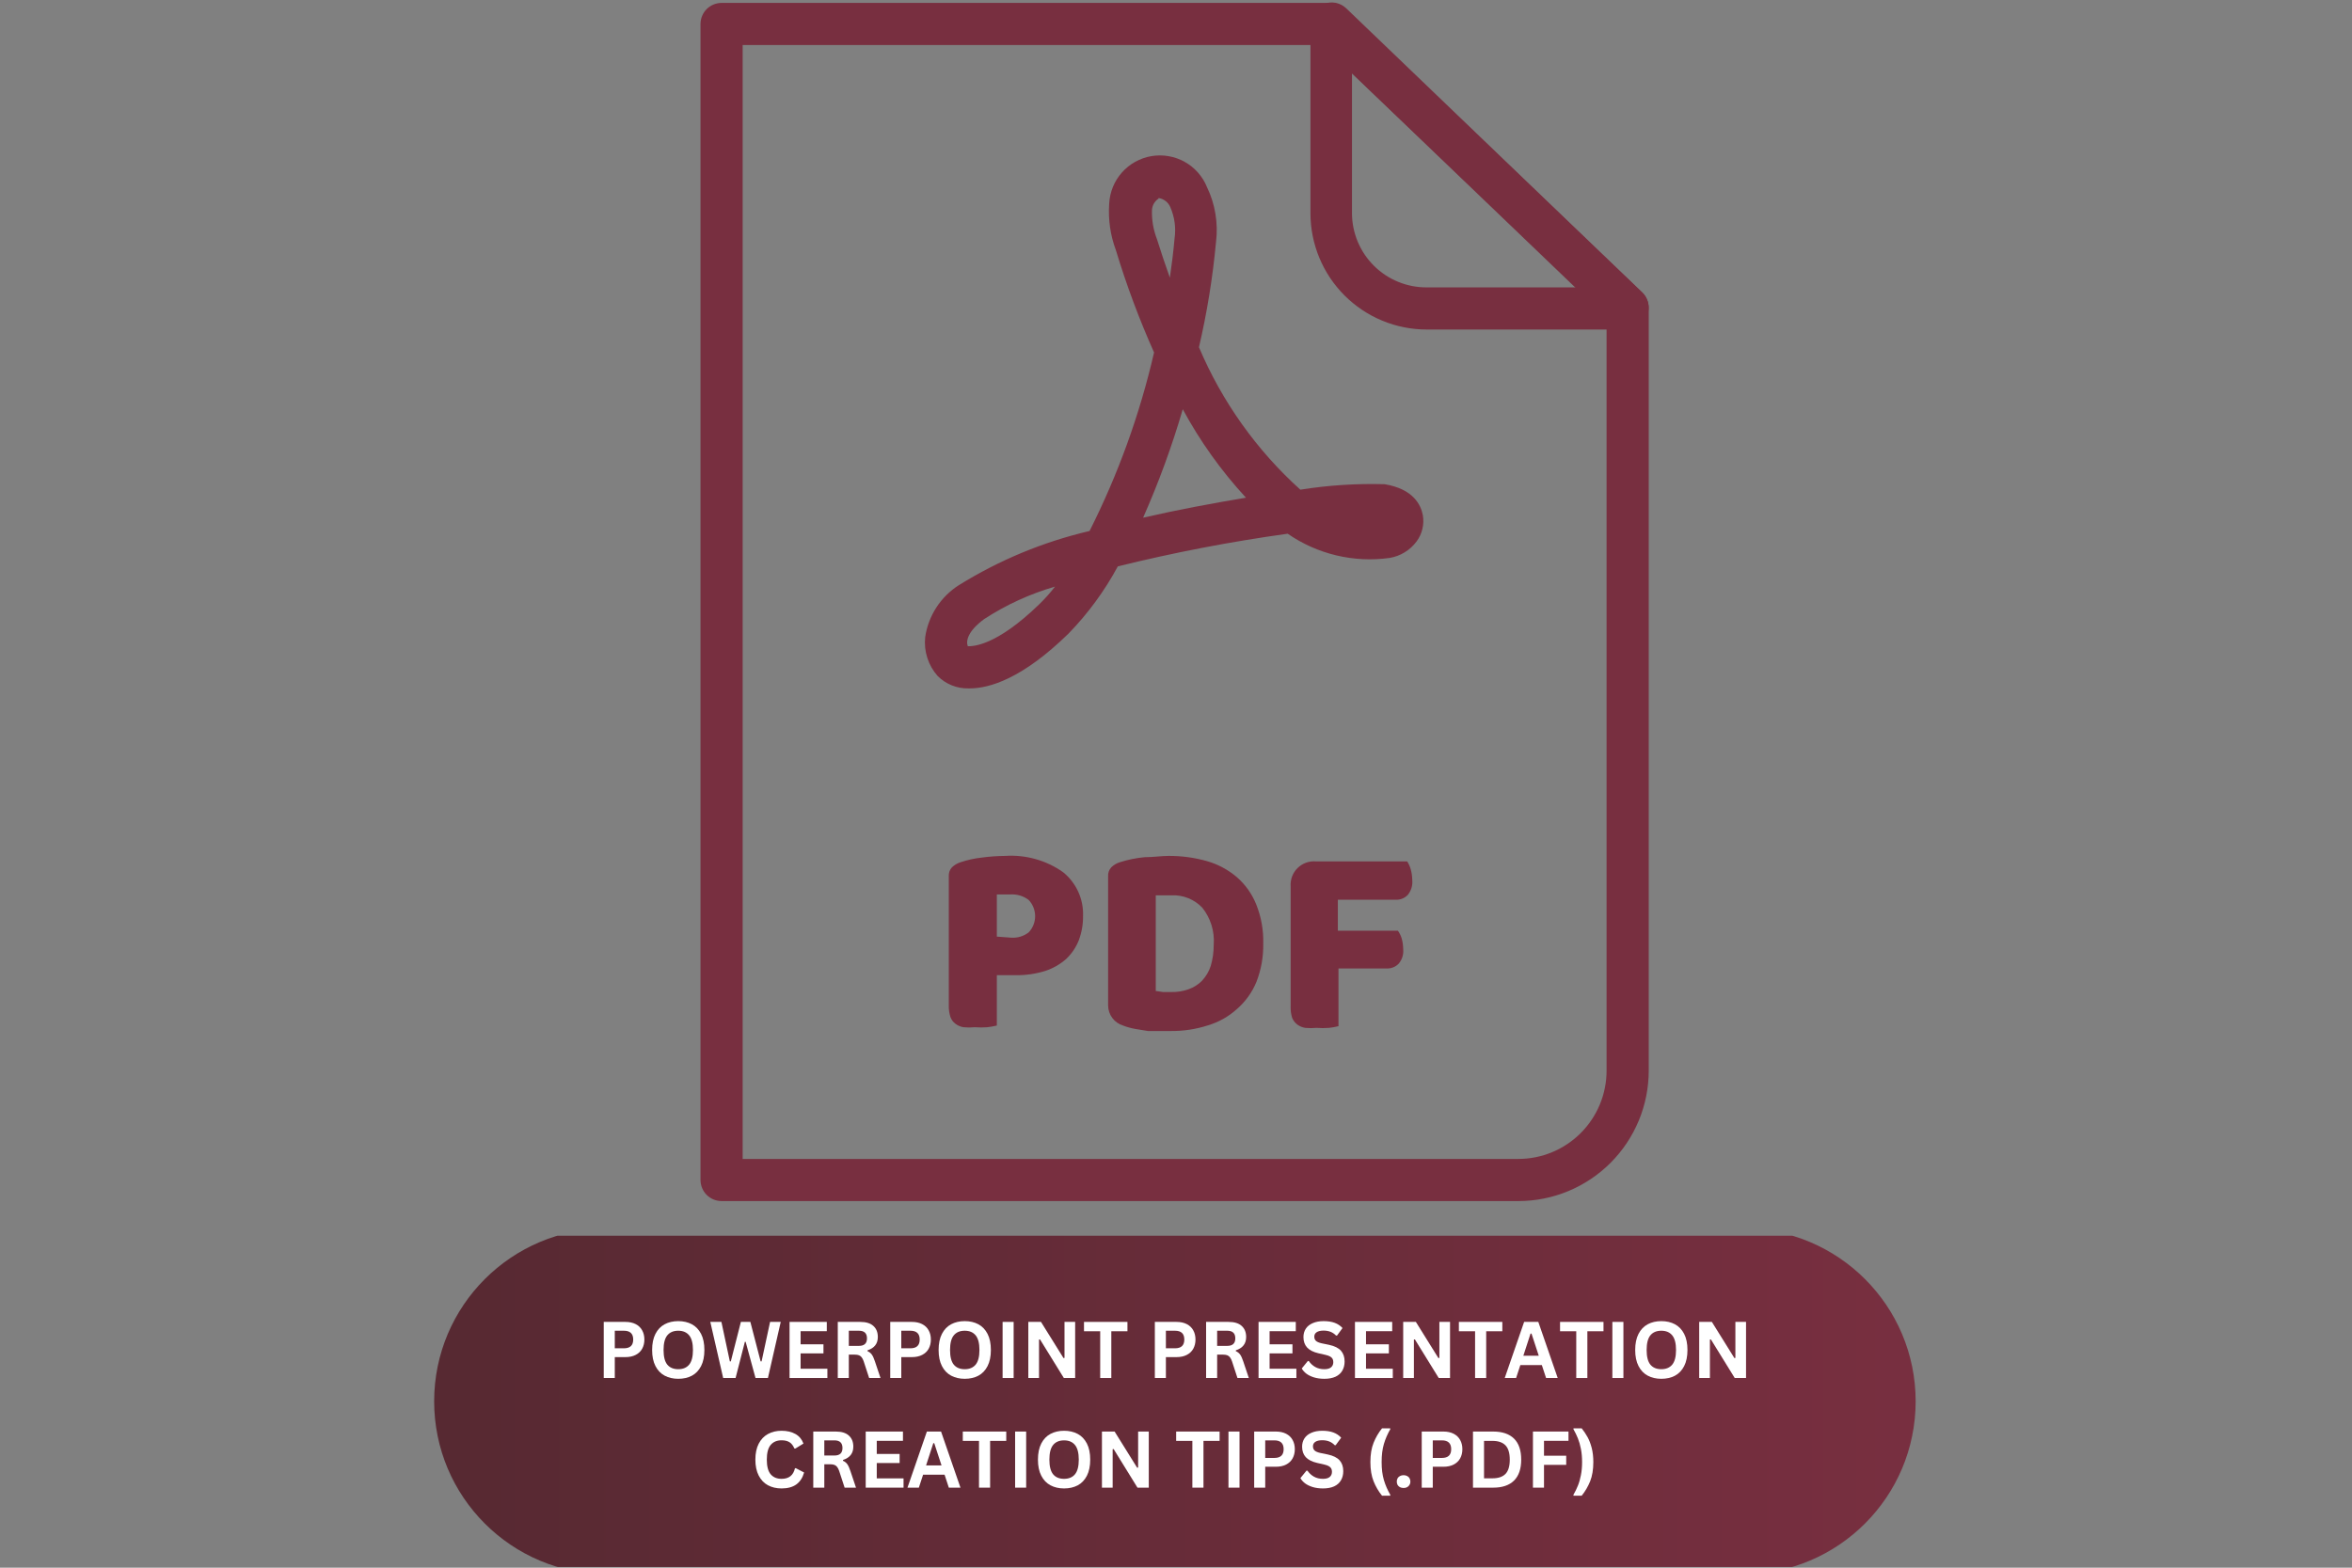<svg xmlns="http://www.w3.org/2000/svg" xmlns:xlink="http://www.w3.org/1999/xlink" width="750" zoomAndPan="magnify" viewBox="0 0 562.5 375" height="500" preserveAspectRatio="xMidYMid meet" version="1.0"><rect x="0" y="0" width="562.5" height="375" fill="#808080" stroke="none"/><defs><g/><clipPath id="233f5adb0d"><path d="M 167.332 0.168 L 394.379 0.168 L 394.379 287.91 L 167.332 287.91 Z M 167.332 0.168 " clip-rule="nonzero"/></clipPath><clipPath id="14060f7a69"><path d="M 313 0.168 L 394.379 0.168 L 394.379 79 L 313 79 Z M 313 0.168 " clip-rule="nonzero"/></clipPath><clipPath id="16cb5e23b7"><path d="M 103.32 295.59 L 458.504 295.59 L 458.504 374.832 L 103.32 374.832 Z M 103.32 295.59 " clip-rule="nonzero"/></clipPath><clipPath id="37783d9b06"><path d="M 416.789 376.547 L 145.18 376.547 C 122.344 376.547 103.832 358.039 103.832 335.207 C 103.832 312.371 122.344 293.859 145.18 293.859 L 416.797 293.859 C 439.633 293.859 458.145 312.371 458.145 335.207 C 458.137 358.039 439.625 376.547 416.789 376.547 Z M 416.789 376.547 " clip-rule="nonzero"/></clipPath><linearGradient x1="0" gradientTransform="matrix(0.75, 0, 0, 0.75, 103.832, 293.86)" y1="55.147" x2="472.58" gradientUnits="userSpaceOnUse" y2="55.147" id="363cc5c9f2"><stop stop-opacity="1" stop-color="rgb(34.099%, 16.1%, 19.6%)" offset="0"/><stop stop-opacity="1" stop-color="rgb(34.2%, 16.116%, 19.643%)" offset="0.016"/><stop stop-opacity="1" stop-color="rgb(34.404%, 16.153%, 19.728%)" offset="0.031"/><stop stop-opacity="1" stop-color="rgb(34.607%, 16.188%, 19.814%)" offset="0.047"/><stop stop-opacity="1" stop-color="rgb(34.81%, 16.225%, 19.901%)" offset="0.062"/><stop stop-opacity="1" stop-color="rgb(35.013%, 16.261%, 19.986%)" offset="0.078"/><stop stop-opacity="1" stop-color="rgb(35.216%, 16.296%, 20.071%)" offset="0.094"/><stop stop-opacity="1" stop-color="rgb(35.419%, 16.333%, 20.157%)" offset="0.109"/><stop stop-opacity="1" stop-color="rgb(35.622%, 16.368%, 20.244%)" offset="0.125"/><stop stop-opacity="1" stop-color="rgb(35.825%, 16.405%, 20.329%)" offset="0.141"/><stop stop-opacity="1" stop-color="rgb(36.029%, 16.44%, 20.415%)" offset="0.156"/><stop stop-opacity="1" stop-color="rgb(36.232%, 16.476%, 20.502%)" offset="0.172"/><stop stop-opacity="1" stop-color="rgb(36.435%, 16.512%, 20.587%)" offset="0.188"/><stop stop-opacity="1" stop-color="rgb(36.638%, 16.548%, 20.673%)" offset="0.203"/><stop stop-opacity="1" stop-color="rgb(36.841%, 16.585%, 20.76%)" offset="0.219"/><stop stop-opacity="1" stop-color="rgb(37.044%, 16.62%, 20.845%)" offset="0.234"/><stop stop-opacity="1" stop-color="rgb(37.247%, 16.656%, 20.93%)" offset="0.25"/><stop stop-opacity="1" stop-color="rgb(37.45%, 16.692%, 21.017%)" offset="0.266"/><stop stop-opacity="1" stop-color="rgb(37.653%, 16.728%, 21.103%)" offset="0.281"/><stop stop-opacity="1" stop-color="rgb(37.857%, 16.763%, 21.188%)" offset="0.297"/><stop stop-opacity="1" stop-color="rgb(38.06%, 16.8%, 21.275%)" offset="0.312"/><stop stop-opacity="1" stop-color="rgb(38.263%, 16.835%, 21.361%)" offset="0.328"/><stop stop-opacity="1" stop-color="rgb(38.466%, 16.872%, 21.446%)" offset="0.344"/><stop stop-opacity="1" stop-color="rgb(38.669%, 16.908%, 21.533%)" offset="0.359"/><stop stop-opacity="1" stop-color="rgb(38.872%, 16.943%, 21.619%)" offset="0.375"/><stop stop-opacity="1" stop-color="rgb(39.075%, 16.98%, 21.704%)" offset="0.391"/><stop stop-opacity="1" stop-color="rgb(39.278%, 17.015%, 21.791%)" offset="0.406"/><stop stop-opacity="1" stop-color="rgb(39.482%, 17.052%, 21.877%)" offset="0.422"/><stop stop-opacity="1" stop-color="rgb(39.685%, 17.087%, 21.962%)" offset="0.438"/><stop stop-opacity="1" stop-color="rgb(39.888%, 17.123%, 22.049%)" offset="0.453"/><stop stop-opacity="1" stop-color="rgb(40.091%, 17.159%, 22.134%)" offset="0.469"/><stop stop-opacity="1" stop-color="rgb(40.294%, 17.195%, 22.22%)" offset="0.484"/><stop stop-opacity="1" stop-color="rgb(40.497%, 17.23%, 22.307%)" offset="0.5"/><stop stop-opacity="1" stop-color="rgb(40.7%, 17.267%, 22.392%)" offset="0.516"/><stop stop-opacity="1" stop-color="rgb(40.903%, 17.303%, 22.478%)" offset="0.531"/><stop stop-opacity="1" stop-color="rgb(41.107%, 17.339%, 22.563%)" offset="0.547"/><stop stop-opacity="1" stop-color="rgb(41.31%, 17.375%, 22.65%)" offset="0.562"/><stop stop-opacity="1" stop-color="rgb(41.513%, 17.41%, 22.736%)" offset="0.578"/><stop stop-opacity="1" stop-color="rgb(41.716%, 17.447%, 22.821%)" offset="0.594"/><stop stop-opacity="1" stop-color="rgb(41.919%, 17.482%, 22.908%)" offset="0.609"/><stop stop-opacity="1" stop-color="rgb(42.122%, 17.519%, 22.993%)" offset="0.625"/><stop stop-opacity="1" stop-color="rgb(42.325%, 17.554%, 23.079%)" offset="0.641"/><stop stop-opacity="1" stop-color="rgb(42.528%, 17.59%, 23.166%)" offset="0.656"/><stop stop-opacity="1" stop-color="rgb(42.732%, 17.627%, 23.251%)" offset="0.672"/><stop stop-opacity="1" stop-color="rgb(42.935%, 17.662%, 23.337%)" offset="0.688"/><stop stop-opacity="1" stop-color="rgb(43.138%, 17.699%, 23.424%)" offset="0.703"/><stop stop-opacity="1" stop-color="rgb(43.341%, 17.734%, 23.509%)" offset="0.719"/><stop stop-opacity="1" stop-color="rgb(43.544%, 17.77%, 23.595%)" offset="0.734"/><stop stop-opacity="1" stop-color="rgb(43.747%, 17.805%, 23.682%)" offset="0.75"/><stop stop-opacity="1" stop-color="rgb(43.95%, 17.842%, 23.767%)" offset="0.766"/><stop stop-opacity="1" stop-color="rgb(44.153%, 17.877%, 23.853%)" offset="0.781"/><stop stop-opacity="1" stop-color="rgb(44.357%, 17.914%, 23.94%)" offset="0.797"/><stop stop-opacity="1" stop-color="rgb(44.56%, 17.95%, 24.025%)" offset="0.812"/><stop stop-opacity="1" stop-color="rgb(44.763%, 17.986%, 24.11%)" offset="0.828"/><stop stop-opacity="1" stop-color="rgb(44.966%, 18.022%, 24.197%)" offset="0.844"/><stop stop-opacity="1" stop-color="rgb(45.169%, 18.057%, 24.283%)" offset="0.859"/><stop stop-opacity="1" stop-color="rgb(45.372%, 18.094%, 24.368%)" offset="0.875"/><stop stop-opacity="1" stop-color="rgb(45.575%, 18.129%, 24.455%)" offset="0.891"/><stop stop-opacity="1" stop-color="rgb(45.778%, 18.166%, 24.541%)" offset="0.906"/><stop stop-opacity="1" stop-color="rgb(45.982%, 18.201%, 24.626%)" offset="0.922"/><stop stop-opacity="1" stop-color="rgb(46.185%, 18.237%, 24.713%)" offset="0.938"/><stop stop-opacity="1" stop-color="rgb(46.388%, 18.274%, 24.799%)" offset="0.953"/><stop stop-opacity="1" stop-color="rgb(46.591%, 18.309%, 24.884%)" offset="0.969"/><stop stop-opacity="1" stop-color="rgb(46.794%, 18.346%, 24.969%)" offset="0.984"/><stop stop-opacity="1" stop-color="rgb(46.997%, 18.381%, 25.056%)" offset="1"/></linearGradient></defs><g clip-path="url(#233f5adb0d)"><path fill="#782f40" d="M 363.156 287.305 L 172.574 287.305 C 172.242 287.305 171.914 287.27 171.59 287.207 C 171.266 287.141 170.949 287.047 170.645 286.918 C 170.34 286.793 170.047 286.637 169.773 286.453 C 169.496 286.27 169.242 286.062 169.008 285.828 C 168.773 285.594 168.566 285.34 168.383 285.062 C 168.199 284.789 168.043 284.496 167.918 284.191 C 167.789 283.887 167.695 283.57 167.629 283.246 C 167.566 282.922 167.531 282.594 167.531 282.262 L 167.531 5.738 C 167.531 5.406 167.566 5.078 167.629 4.754 C 167.695 4.43 167.789 4.113 167.918 3.809 C 168.043 3.504 168.199 3.211 168.383 2.938 C 168.566 2.66 168.773 2.406 169.008 2.172 C 169.242 1.938 169.496 1.73 169.773 1.547 C 170.047 1.363 170.34 1.207 170.645 1.082 C 170.949 0.953 171.266 0.859 171.59 0.793 C 171.914 0.73 172.242 0.695 172.574 0.695 L 318.297 0.695 C 319.637 0.688 320.797 1.141 321.773 2.059 L 392.746 69.953 C 393.242 70.426 393.625 70.98 393.895 71.609 C 394.168 72.238 394.305 72.898 394.309 73.582 L 394.309 256.102 C 394.309 257.121 394.258 258.141 394.156 259.156 C 394.059 260.172 393.906 261.18 393.707 262.184 C 393.512 263.184 393.262 264.172 392.965 265.148 C 392.672 266.129 392.328 267.086 391.938 268.031 C 391.547 268.973 391.109 269.895 390.629 270.797 C 390.148 271.695 389.625 272.57 389.059 273.422 C 388.492 274.27 387.887 275.09 387.238 275.879 C 386.59 276.668 385.906 277.426 385.188 278.148 C 384.465 278.867 383.711 279.555 382.922 280.203 C 382.133 280.852 381.316 281.461 380.465 282.027 C 379.617 282.594 378.746 283.121 377.844 283.602 C 376.945 284.086 376.023 284.523 375.082 284.914 C 374.137 285.305 373.18 285.648 372.203 285.949 C 371.227 286.246 370.238 286.496 369.234 286.695 C 368.234 286.895 367.227 287.047 366.211 287.148 C 365.195 287.25 364.176 287.301 363.156 287.305 Z M 177.613 277.223 L 363.156 277.223 C 363.848 277.219 364.535 277.184 365.223 277.117 C 365.91 277.047 366.594 276.945 367.27 276.809 C 367.945 276.672 368.617 276.504 369.277 276.301 C 369.938 276.098 370.586 275.863 371.223 275.602 C 371.859 275.336 372.484 275.039 373.094 274.711 C 373.699 274.387 374.293 274.031 374.867 273.645 C 375.441 273.262 375.992 272.848 376.527 272.41 C 377.059 271.973 377.57 271.508 378.059 271.02 C 378.547 270.527 379.008 270.02 379.445 269.484 C 379.883 268.949 380.293 268.395 380.676 267.82 C 381.059 267.246 381.414 266.652 381.738 266.043 C 382.066 265.434 382.359 264.812 382.625 264.172 C 382.887 263.535 383.117 262.883 383.32 262.223 C 383.52 261.562 383.688 260.895 383.82 260.215 C 383.957 259.539 384.059 258.855 384.125 258.168 C 384.191 257.48 384.227 256.793 384.227 256.102 L 384.227 75.953 L 316.277 10.777 L 177.613 10.777 Z M 177.613 277.223 " fill-opacity="1" fill-rule="nonzero"/></g><g clip-path="url(#14060f7a69)"><path fill="#782f40" d="M 389.266 78.824 L 341.23 78.824 C 340.32 78.824 339.41 78.781 338.504 78.691 C 337.598 78.602 336.695 78.469 335.801 78.289 C 334.906 78.113 334.023 77.891 333.152 77.629 C 332.281 77.363 331.426 77.055 330.582 76.707 C 329.742 76.359 328.918 75.969 328.113 75.539 C 327.309 75.109 326.531 74.645 325.773 74.137 C 325.016 73.629 324.281 73.086 323.578 72.508 C 322.875 71.934 322.199 71.32 321.555 70.676 C 320.91 70.031 320.301 69.355 319.723 68.652 C 319.145 67.949 318.602 67.219 318.094 66.461 C 317.59 65.703 317.121 64.922 316.691 64.117 C 316.262 63.312 315.871 62.492 315.523 61.648 C 315.176 60.809 314.867 59.949 314.605 59.078 C 314.34 58.207 314.117 57.324 313.941 56.43 C 313.762 55.535 313.629 54.637 313.539 53.73 C 313.449 52.82 313.406 51.914 313.406 51 L 313.406 5.637 C 313.406 5.141 313.477 4.656 313.621 4.184 C 313.766 3.711 313.973 3.266 314.246 2.855 C 314.52 2.441 314.848 2.078 315.227 1.762 C 315.605 1.445 316.023 1.191 316.48 1 C 316.934 0.805 317.402 0.68 317.891 0.625 C 318.375 0.566 318.863 0.582 319.348 0.664 C 319.828 0.75 320.289 0.902 320.73 1.121 C 321.168 1.344 321.566 1.621 321.926 1.957 L 392.746 69.953 C 393.105 70.301 393.406 70.695 393.652 71.133 C 393.895 71.57 394.07 72.035 394.176 72.527 C 394.281 73.016 394.312 73.512 394.27 74.012 C 394.227 74.512 394.113 74.996 393.926 75.461 C 393.738 75.926 393.488 76.355 393.172 76.746 C 392.859 77.137 392.492 77.473 392.078 77.754 C 391.664 78.035 391.215 78.25 390.738 78.398 C 390.258 78.547 389.77 78.621 389.266 78.625 Z M 323.336 17.531 L 323.336 51 C 323.336 51.586 323.367 52.168 323.426 52.75 C 323.484 53.328 323.574 53.906 323.688 54.477 C 323.805 55.051 323.949 55.617 324.121 56.172 C 324.289 56.73 324.488 57.281 324.715 57.82 C 324.941 58.355 325.191 58.883 325.469 59.398 C 325.746 59.91 326.047 60.41 326.375 60.895 C 326.699 61.379 327.047 61.844 327.422 62.297 C 327.793 62.746 328.188 63.176 328.602 63.586 C 329.016 63.996 329.449 64.387 329.902 64.754 C 330.355 65.125 330.824 65.469 331.312 65.793 C 331.801 66.113 332.301 66.41 332.816 66.684 C 333.332 66.957 333.859 67.203 334.402 67.422 C 334.941 67.645 335.492 67.84 336.051 68.004 C 336.609 68.172 337.176 68.309 337.75 68.422 C 338.324 68.531 338.902 68.613 339.48 68.668 C 340.062 68.723 340.645 68.746 341.23 68.746 L 376.918 68.746 Z M 323.336 17.531 " fill-opacity="1" fill-rule="nonzero"/></g><path fill="#782f40" d="M 231.898 164.668 L 231.598 164.668 C 230.219 164.695 228.891 164.449 227.613 163.934 C 226.336 163.418 225.211 162.672 224.238 161.691 C 223.113 160.422 222.293 158.98 221.777 157.367 C 221.258 155.754 221.09 154.102 221.266 152.418 C 221.449 151.152 221.766 149.918 222.219 148.719 C 222.668 147.523 223.242 146.387 223.938 145.312 C 224.633 144.238 225.438 143.25 226.344 142.348 C 227.254 141.449 228.25 140.652 229.328 139.969 C 239.043 133.949 249.457 129.629 260.582 127.012 C 267.43 113.398 272.574 99.168 276.004 84.32 C 272.453 76.363 269.41 68.215 266.883 59.871 C 265.547 56.273 265.012 52.562 265.27 48.734 C 265.301 48.047 265.395 47.367 265.543 46.699 C 265.691 46.027 265.895 45.375 266.152 44.738 C 266.41 44.102 266.723 43.492 267.086 42.91 C 267.449 42.328 267.855 41.777 268.312 41.266 C 268.77 40.75 269.266 40.277 269.801 39.848 C 270.336 39.418 270.902 39.035 271.504 38.703 C 272.105 38.371 272.727 38.09 273.375 37.863 C 274.023 37.633 274.688 37.461 275.363 37.348 C 276.039 37.23 276.723 37.176 277.41 37.176 C 278.098 37.176 278.777 37.234 279.453 37.352 C 280.133 37.465 280.793 37.637 281.441 37.867 C 282.09 38.094 282.715 38.375 283.312 38.711 C 283.914 39.043 284.48 39.426 285.016 39.855 C 285.551 40.289 286.047 40.762 286.5 41.273 C 286.957 41.789 287.363 42.336 287.727 42.922 C 288.09 43.504 288.398 44.113 288.656 44.75 C 289.637 46.785 290.312 48.918 290.68 51.148 C 291.047 53.379 291.098 55.613 290.824 57.855 C 290.039 66.352 288.676 74.75 286.742 83.059 C 289.492 89.555 292.91 95.676 297 101.426 C 301.09 107.172 305.75 112.406 310.988 117.133 C 317.668 116.07 324.387 115.633 331.148 115.824 C 338.105 116.984 339.82 120.863 340.273 123.184 C 340.469 124.289 340.441 125.387 340.188 126.484 C 339.934 127.578 339.477 128.578 338.809 129.484 C 338.027 130.547 337.074 131.422 335.949 132.113 C 334.824 132.801 333.609 133.254 332.309 133.465 C 330.188 133.758 328.059 133.852 325.922 133.75 C 323.785 133.645 321.672 133.348 319.59 132.852 C 317.508 132.355 315.492 131.672 313.535 130.801 C 311.582 129.93 309.723 128.887 307.961 127.668 C 294.285 129.566 280.742 132.172 267.336 135.48 C 264.148 141.387 260.215 146.746 255.539 151.562 C 244.551 162.297 236.688 164.668 231.898 164.668 Z M 231.445 154.586 C 232.707 154.586 238.199 154.586 248.586 144.504 C 249.93 143.199 251.172 141.805 252.316 140.32 C 246.289 142.074 240.641 144.664 235.379 148.082 C 231.395 151.008 230.992 153.375 231.445 154.535 Z M 282.859 97.93 C 280.27 106.773 277.113 115.41 273.383 123.836 C 281.699 121.922 290.168 120.359 297.98 119.051 C 292.055 112.625 287.016 105.57 282.859 97.879 Z M 277.062 47.523 C 276.594 47.832 276.223 48.23 275.945 48.719 C 275.672 49.211 275.523 49.734 275.5 50.297 C 275.438 52.695 275.84 55.016 276.711 57.25 C 277.617 60.125 278.625 63.199 279.785 66.426 C 280.238 63.25 280.641 60.125 280.895 57.152 C 281.277 54.52 280.941 51.98 279.887 49.539 C 279.637 48.957 279.262 48.473 278.758 48.086 C 278.258 47.699 277.691 47.461 277.062 47.371 Z M 277.062 47.523 " fill-opacity="1" fill-rule="nonzero"/><path fill="#782f40" d="M 238.402 245.316 C 237.656 245.496 236.898 245.629 236.133 245.719 C 235.125 245.793 234.117 245.793 233.109 245.719 C 232.219 245.805 231.328 245.805 230.438 245.719 C 229.734 245.602 229.098 245.336 228.523 244.91 C 227.961 244.496 227.555 243.957 227.312 243.301 C 227.02 242.398 226.887 241.473 226.91 240.527 L 226.91 209.629 C 226.859 208.801 227.113 208.078 227.668 207.461 C 228.266 206.902 228.953 206.5 229.734 206.25 C 231.371 205.699 233.055 205.328 234.773 205.141 C 236.648 204.887 238.527 204.75 240.418 204.738 C 242.875 204.578 245.289 204.832 247.656 205.496 C 250.027 206.164 252.219 207.203 254.23 208.621 C 255.008 209.246 255.707 209.957 256.32 210.746 C 256.934 211.535 257.449 212.387 257.867 213.297 C 258.281 214.207 258.586 215.152 258.781 216.133 C 258.977 217.113 259.055 218.105 259.02 219.105 C 259.043 221.098 258.707 223.031 258.012 224.902 C 257.332 226.617 256.324 228.113 254.984 229.387 C 253.504 230.691 251.824 231.648 249.945 232.262 C 247.645 232.969 245.293 233.305 242.891 233.27 L 238.402 233.27 Z M 241.832 224.297 C 243.379 224.387 244.773 223.969 246.016 223.035 C 246.262 222.777 246.48 222.496 246.672 222.195 C 246.863 221.895 247.027 221.574 247.16 221.242 C 247.293 220.91 247.391 220.57 247.457 220.219 C 247.527 219.867 247.559 219.512 247.559 219.156 C 247.559 218.797 247.527 218.441 247.457 218.09 C 247.391 217.738 247.293 217.398 247.16 217.066 C 247.027 216.734 246.863 216.418 246.672 216.113 C 246.48 215.812 246.262 215.531 246.016 215.273 C 245.371 214.785 244.664 214.43 243.891 214.203 C 243.117 213.98 242.332 213.898 241.527 213.961 L 238.402 213.961 L 238.402 224.043 Z M 241.832 224.297 " fill-opacity="1" fill-rule="nonzero"/><path fill="#782f40" d="M 280.09 246.625 L 274.543 246.625 L 271.469 246.121 C 270.484 245.941 269.527 245.676 268.594 245.316 C 268.082 245.16 267.602 244.926 267.164 244.617 C 266.723 244.309 266.34 243.938 266.02 243.508 C 265.699 243.078 265.449 242.609 265.281 242.098 C 265.109 241.59 265.02 241.062 265.016 240.527 L 265.016 209.629 C 264.965 208.801 265.219 208.078 265.773 207.461 C 266.363 206.891 267.051 206.484 267.84 206.25 C 269.777 205.629 271.762 205.227 273.789 205.043 C 275.906 205.043 277.77 204.738 279.434 204.738 C 282.586 204.719 285.676 205.141 288.707 206 C 291.348 206.77 293.719 208.047 295.816 209.828 C 297.883 211.645 299.43 213.828 300.453 216.383 C 301.637 219.359 302.191 222.453 302.117 225.656 C 302.176 228.82 301.637 231.879 300.504 234.832 C 299.465 237.359 297.918 239.527 295.863 241.332 C 293.844 243.168 291.523 244.477 288.91 245.266 C 286.043 246.191 283.102 246.645 280.09 246.625 Z M 276.41 237.047 L 278.172 237.301 L 280.137 237.301 C 281.539 237.328 282.898 237.109 284.223 236.645 C 285.449 236.219 286.523 235.547 287.445 234.629 C 288.418 233.594 289.121 232.398 289.562 231.051 C 290.039 229.402 290.277 227.723 290.27 226.008 C 290.391 224.414 290.219 222.848 289.75 221.316 C 289.277 219.785 288.543 218.391 287.547 217.137 C 286.594 216.133 285.477 215.371 284.191 214.852 C 282.906 214.336 281.574 214.105 280.188 214.164 L 276.41 214.164 Z M 276.41 237.047 " fill-opacity="1" fill-rule="nonzero"/><path fill="#782f40" d="M 336.543 206.051 C 336.918 206.648 337.203 207.285 337.398 207.965 C 337.621 208.789 337.738 209.629 337.754 210.484 C 337.875 211.844 337.504 213.055 336.645 214.113 C 335.828 214.906 334.855 215.277 333.719 215.223 L 319.957 215.223 L 319.957 222.633 L 334.324 222.633 C 334.727 223.203 335.031 223.828 335.23 224.496 C 335.457 225.324 335.574 226.164 335.586 227.02 C 335.652 227.656 335.59 228.285 335.398 228.898 C 335.203 229.512 334.898 230.062 334.477 230.547 C 334.098 230.93 333.66 231.219 333.16 231.41 C 332.656 231.605 332.141 231.688 331.602 231.656 L 320.109 231.656 L 320.109 245.465 C 319.363 245.656 318.609 245.789 317.844 245.871 C 316.832 245.945 315.824 245.945 314.816 245.871 C 313.926 245.957 313.035 245.957 312.145 245.871 C 311.441 245.754 310.805 245.484 310.23 245.062 C 309.684 244.633 309.281 244.098 309.02 243.449 C 308.746 242.547 308.629 241.621 308.668 240.68 L 308.668 211.996 C 308.641 211.594 308.656 211.195 308.719 210.797 C 308.777 210.398 308.879 210.012 309.02 209.637 C 309.164 209.258 309.348 208.902 309.566 208.566 C 309.785 208.227 310.039 207.918 310.328 207.637 C 310.613 207.352 310.93 207.105 311.27 206.891 C 311.609 206.676 311.969 206.5 312.348 206.363 C 312.727 206.227 313.117 206.133 313.516 206.078 C 313.914 206.023 314.316 206.016 314.715 206.051 Z M 336.543 206.051 " fill-opacity="1" fill-rule="nonzero"/><g clip-path="url(#16cb5e23b7)"><g clip-path="url(#37783d9b06)"><path fill="url(#363cc5c9f2)" d="M 103.832 295.59 L 103.832 374.832 L 458.145 374.832 L 458.145 295.59 Z M 103.832 295.59 " fill-rule="nonzero"/></g></g><g fill="#ffffff" fill-opacity="1"><g transform="translate(142.64, 329.629)"><g><path d="M 6.922 -13.422 C 7.891 -13.422 8.711 -13.242 9.391 -12.891 C 10.078 -12.535 10.594 -12.039 10.938 -11.406 C 11.289 -10.781 11.469 -10.047 11.469 -9.203 C 11.469 -8.367 11.289 -7.633 10.938 -7 C 10.594 -6.375 10.078 -5.883 9.391 -5.531 C 8.711 -5.176 7.891 -5 6.922 -5 L 4.391 -5 L 4.391 0 L 1.75 0 L 1.75 -13.422 Z M 6.578 -7.109 C 8.055 -7.109 8.797 -7.805 8.797 -9.203 C 8.797 -10.609 8.055 -11.312 6.578 -11.312 L 4.391 -11.312 L 4.391 -7.109 Z M 6.578 -7.109 "/></g></g></g><g fill="#ffffff" fill-opacity="1"><g transform="translate(154.899, 329.629)"><g><path d="M 7.312 0.188 C 6.082 0.188 5 -0.062 4.062 -0.562 C 3.125 -1.062 2.391 -1.828 1.859 -2.859 C 1.328 -3.891 1.062 -5.172 1.062 -6.703 C 1.062 -8.242 1.328 -9.531 1.859 -10.562 C 2.391 -11.594 3.125 -12.359 4.062 -12.859 C 5 -13.359 6.082 -13.609 7.312 -13.609 C 8.539 -13.609 9.625 -13.359 10.562 -12.859 C 11.5 -12.359 12.234 -11.594 12.766 -10.562 C 13.297 -9.531 13.562 -8.242 13.562 -6.703 C 13.562 -5.172 13.297 -3.883 12.766 -2.844 C 12.234 -1.812 11.5 -1.047 10.562 -0.547 C 9.625 -0.055 8.539 0.188 7.312 0.188 Z M 7.312 -2.109 C 8.445 -2.109 9.316 -2.473 9.922 -3.203 C 10.523 -3.93 10.828 -5.098 10.828 -6.703 C 10.828 -8.305 10.523 -9.473 9.922 -10.203 C 9.316 -10.941 8.445 -11.312 7.312 -11.312 C 6.164 -11.312 5.289 -10.941 4.688 -10.203 C 4.094 -9.473 3.797 -8.305 3.797 -6.703 C 3.797 -5.098 4.094 -3.93 4.688 -3.203 C 5.289 -2.473 6.164 -2.109 7.312 -2.109 Z M 7.312 -2.109 "/></g></g></g><g fill="#ffffff" fill-opacity="1"><g transform="translate(169.516, 329.629)"><g><path d="M 6.406 0 L 3.438 0 L 0.359 -13.422 L 3.016 -13.422 L 5.031 -3.984 L 5.266 -3.984 L 7.672 -13.422 L 9.938 -13.422 L 12.391 -3.984 L 12.625 -3.984 L 14.656 -13.422 L 17.203 -13.422 L 14.141 0 L 11.172 0 L 8.812 -8.656 L 8.625 -8.656 Z M 6.406 0 "/></g></g></g><g fill="#ffffff" fill-opacity="1"><g transform="translate(187.079, 329.629)"><g><path d="M 4.391 -5.891 L 4.391 -2.219 L 10.797 -2.219 L 10.797 0 L 1.75 0 L 1.75 -13.422 L 10.656 -13.422 L 10.656 -11.203 L 4.391 -11.203 L 4.391 -8.062 L 9.859 -8.062 L 9.859 -5.891 Z M 4.391 -5.891 "/></g></g></g><g fill="#ffffff" fill-opacity="1"><g transform="translate(198.612, 329.629)"><g><path d="M 1.75 0 L 1.75 -13.422 L 7.125 -13.422 C 8.52 -13.422 9.566 -13.098 10.266 -12.453 C 10.973 -11.816 11.328 -10.938 11.328 -9.812 C 11.328 -9 11.117 -8.332 10.703 -7.812 C 10.297 -7.289 9.68 -6.895 8.859 -6.625 L 8.859 -6.422 C 9.285 -6.242 9.629 -5.973 9.891 -5.609 C 10.148 -5.242 10.395 -4.707 10.625 -4 L 11.969 0 L 9.25 0 L 7.938 -4.016 C 7.801 -4.41 7.645 -4.719 7.469 -4.938 C 7.301 -5.164 7.086 -5.332 6.828 -5.438 C 6.566 -5.539 6.227 -5.594 5.812 -5.594 L 4.391 -5.594 L 4.391 0 Z M 6.812 -7.688 C 8.094 -7.688 8.734 -8.285 8.734 -9.484 C 8.734 -10.703 8.094 -11.312 6.812 -11.312 L 4.391 -11.312 L 4.391 -7.688 Z M 6.812 -7.688 "/></g></g></g><g fill="#ffffff" fill-opacity="1"><g transform="translate(211.156, 329.629)"><g><path d="M 6.922 -13.422 C 7.891 -13.422 8.711 -13.242 9.391 -12.891 C 10.078 -12.535 10.594 -12.039 10.938 -11.406 C 11.289 -10.781 11.469 -10.047 11.469 -9.203 C 11.469 -8.367 11.289 -7.633 10.938 -7 C 10.594 -6.375 10.078 -5.883 9.391 -5.531 C 8.711 -5.176 7.891 -5 6.922 -5 L 4.391 -5 L 4.391 0 L 1.75 0 L 1.75 -13.422 Z M 6.578 -7.109 C 8.055 -7.109 8.797 -7.805 8.797 -9.203 C 8.797 -10.609 8.055 -11.312 6.578 -11.312 L 4.391 -11.312 L 4.391 -7.109 Z M 6.578 -7.109 "/></g></g></g><g fill="#ffffff" fill-opacity="1"><g transform="translate(223.414, 329.629)"><g><path d="M 7.312 0.188 C 6.082 0.188 5 -0.062 4.062 -0.562 C 3.125 -1.062 2.391 -1.828 1.859 -2.859 C 1.328 -3.891 1.062 -5.172 1.062 -6.703 C 1.062 -8.242 1.328 -9.531 1.859 -10.562 C 2.391 -11.594 3.125 -12.359 4.062 -12.859 C 5 -13.359 6.082 -13.609 7.312 -13.609 C 8.539 -13.609 9.625 -13.359 10.562 -12.859 C 11.5 -12.359 12.234 -11.594 12.766 -10.562 C 13.297 -9.531 13.562 -8.242 13.562 -6.703 C 13.562 -5.172 13.297 -3.883 12.766 -2.844 C 12.234 -1.812 11.5 -1.047 10.562 -0.547 C 9.625 -0.055 8.539 0.188 7.312 0.188 Z M 7.312 -2.109 C 8.445 -2.109 9.316 -2.473 9.922 -3.203 C 10.523 -3.93 10.828 -5.098 10.828 -6.703 C 10.828 -8.305 10.523 -9.473 9.922 -10.203 C 9.316 -10.941 8.445 -11.312 7.312 -11.312 C 6.164 -11.312 5.289 -10.941 4.688 -10.203 C 4.094 -9.473 3.797 -8.305 3.797 -6.703 C 3.797 -5.098 4.094 -3.93 4.688 -3.203 C 5.289 -2.473 6.164 -2.109 7.312 -2.109 Z M 7.312 -2.109 "/></g></g></g><g fill="#ffffff" fill-opacity="1"><g transform="translate(238.031, 329.629)"><g><path d="M 4.391 0 L 1.75 0 L 1.75 -13.422 L 4.391 -13.422 Z M 4.391 0 "/></g></g></g><g fill="#ffffff" fill-opacity="1"><g transform="translate(244.179, 329.629)"><g><path d="M 4.312 0 L 1.75 0 L 1.75 -13.422 L 4.781 -13.422 L 10.172 -4.766 L 10.406 -4.812 L 10.406 -13.422 L 12.953 -13.422 L 12.953 0 L 10.25 0 L 4.547 -9.234 L 4.312 -9.203 Z M 4.312 0 "/></g></g></g><g fill="#ffffff" fill-opacity="1"><g transform="translate(258.888, 329.629)"><g><path d="M 10.75 -13.422 L 10.75 -11.188 L 6.891 -11.188 L 6.891 0 L 4.234 0 L 4.234 -11.188 L 0.359 -11.188 L 0.359 -13.422 Z M 10.75 -13.422 "/></g></g></g><g fill="#ffffff" fill-opacity="1"><g transform="translate(270.009, 329.629)"><g/></g></g><g fill="#ffffff" fill-opacity="1"><g transform="translate(274.441, 329.629)"><g><path d="M 6.922 -13.422 C 7.891 -13.422 8.711 -13.242 9.391 -12.891 C 10.078 -12.535 10.594 -12.039 10.938 -11.406 C 11.289 -10.781 11.469 -10.047 11.469 -9.203 C 11.469 -8.367 11.289 -7.633 10.938 -7 C 10.594 -6.375 10.078 -5.883 9.391 -5.531 C 8.711 -5.176 7.891 -5 6.922 -5 L 4.391 -5 L 4.391 0 L 1.75 0 L 1.75 -13.422 Z M 6.578 -7.109 C 8.055 -7.109 8.797 -7.805 8.797 -9.203 C 8.797 -10.609 8.055 -11.312 6.578 -11.312 L 4.391 -11.312 L 4.391 -7.109 Z M 6.578 -7.109 "/></g></g></g><g fill="#ffffff" fill-opacity="1"><g transform="translate(286.699, 329.629)"><g><path d="M 1.75 0 L 1.75 -13.422 L 7.125 -13.422 C 8.52 -13.422 9.566 -13.098 10.266 -12.453 C 10.973 -11.816 11.328 -10.938 11.328 -9.812 C 11.328 -9 11.117 -8.332 10.703 -7.812 C 10.297 -7.289 9.68 -6.895 8.859 -6.625 L 8.859 -6.422 C 9.285 -6.242 9.629 -5.973 9.891 -5.609 C 10.148 -5.242 10.395 -4.707 10.625 -4 L 11.969 0 L 9.25 0 L 7.938 -4.016 C 7.801 -4.41 7.645 -4.719 7.469 -4.938 C 7.301 -5.164 7.086 -5.332 6.828 -5.438 C 6.566 -5.539 6.227 -5.594 5.812 -5.594 L 4.391 -5.594 L 4.391 0 Z M 6.812 -7.688 C 8.094 -7.688 8.734 -8.285 8.734 -9.484 C 8.734 -10.703 8.094 -11.312 6.812 -11.312 L 4.391 -11.312 L 4.391 -7.688 Z M 6.812 -7.688 "/></g></g></g><g fill="#ffffff" fill-opacity="1"><g transform="translate(299.243, 329.629)"><g><path d="M 4.391 -5.891 L 4.391 -2.219 L 10.797 -2.219 L 10.797 0 L 1.75 0 L 1.75 -13.422 L 10.656 -13.422 L 10.656 -11.203 L 4.391 -11.203 L 4.391 -8.062 L 9.859 -8.062 L 9.859 -5.891 Z M 4.391 -5.891 "/></g></g></g><g fill="#ffffff" fill-opacity="1"><g transform="translate(310.777, 329.629)"><g><path d="M 5.953 0.188 C 5.016 0.188 4.18 0.07 3.453 -0.156 C 2.734 -0.383 2.129 -0.68 1.641 -1.047 C 1.16 -1.422 0.797 -1.832 0.547 -2.281 L 2 -4.062 L 2.234 -4.062 C 2.641 -3.469 3.148 -2.992 3.766 -2.641 C 4.391 -2.285 5.117 -2.109 5.953 -2.109 C 6.66 -2.109 7.191 -2.254 7.547 -2.547 C 7.91 -2.848 8.094 -3.266 8.094 -3.797 C 8.094 -4.109 8.035 -4.367 7.922 -4.578 C 7.805 -4.797 7.613 -4.984 7.344 -5.141 C 7.07 -5.297 6.707 -5.426 6.25 -5.531 L 4.531 -5.922 C 3.32 -6.203 2.422 -6.66 1.828 -7.297 C 1.242 -7.941 0.953 -8.773 0.953 -9.797 C 0.953 -10.555 1.141 -11.223 1.516 -11.797 C 1.891 -12.367 2.441 -12.812 3.172 -13.125 C 3.898 -13.445 4.766 -13.609 5.766 -13.609 C 6.805 -13.609 7.691 -13.473 8.422 -13.203 C 9.16 -12.93 9.785 -12.516 10.297 -11.953 L 8.984 -10.156 L 8.75 -10.156 C 8.375 -10.551 7.941 -10.848 7.453 -11.047 C 6.961 -11.242 6.398 -11.344 5.766 -11.344 C 5.047 -11.344 4.492 -11.211 4.109 -10.953 C 3.734 -10.703 3.547 -10.348 3.547 -9.891 C 3.547 -9.473 3.676 -9.141 3.938 -8.891 C 4.207 -8.641 4.672 -8.441 5.328 -8.297 L 7.078 -7.938 C 8.391 -7.656 9.336 -7.188 9.922 -6.531 C 10.504 -5.875 10.797 -5.016 10.797 -3.953 C 10.797 -3.117 10.613 -2.391 10.25 -1.766 C 9.895 -1.141 9.352 -0.656 8.625 -0.312 C 7.895 0.02 7.004 0.188 5.953 0.188 Z M 5.953 0.188 "/></g></g></g><g fill="#ffffff" fill-opacity="1"><g transform="translate(322.301, 329.629)"><g><path d="M 4.391 -5.891 L 4.391 -2.219 L 10.797 -2.219 L 10.797 0 L 1.75 0 L 1.75 -13.422 L 10.656 -13.422 L 10.656 -11.203 L 4.391 -11.203 L 4.391 -8.062 L 9.859 -8.062 L 9.859 -5.891 Z M 4.391 -5.891 "/></g></g></g><g fill="#ffffff" fill-opacity="1"><g transform="translate(333.835, 329.629)"><g><path d="M 4.312 0 L 1.75 0 L 1.75 -13.422 L 4.781 -13.422 L 10.172 -4.766 L 10.406 -4.812 L 10.406 -13.422 L 12.953 -13.422 L 12.953 0 L 10.25 0 L 4.547 -9.234 L 4.312 -9.203 Z M 4.312 0 "/></g></g></g><g fill="#ffffff" fill-opacity="1"><g transform="translate(348.544, 329.629)"><g><path d="M 10.75 -13.422 L 10.75 -11.188 L 6.891 -11.188 L 6.891 0 L 4.234 0 L 4.234 -11.188 L 0.359 -11.188 L 0.359 -13.422 Z M 10.75 -13.422 "/></g></g></g><g fill="#ffffff" fill-opacity="1"><g transform="translate(359.665, 329.629)"><g><path d="M 12.875 0 L 10.094 0 L 9.078 -3.094 L 3.938 -3.094 L 2.922 0 L 0.203 0 L 4.844 -13.422 L 8.234 -13.422 Z M 6.375 -10.625 L 4.656 -5.328 L 8.344 -5.328 L 6.609 -10.625 Z M 6.375 -10.625 "/></g></g></g><g fill="#ffffff" fill-opacity="1"><g transform="translate(372.74, 329.629)"><g><path d="M 10.75 -13.422 L 10.75 -11.188 L 6.891 -11.188 L 6.891 0 L 4.234 0 L 4.234 -11.188 L 0.359 -11.188 L 0.359 -13.422 Z M 10.75 -13.422 "/></g></g></g><g fill="#ffffff" fill-opacity="1"><g transform="translate(383.861, 329.629)"><g><path d="M 4.391 0 L 1.75 0 L 1.75 -13.422 L 4.391 -13.422 Z M 4.391 0 "/></g></g></g><g fill="#ffffff" fill-opacity="1"><g transform="translate(390.009, 329.629)"><g><path d="M 7.312 0.188 C 6.082 0.188 5 -0.062 4.062 -0.562 C 3.125 -1.062 2.391 -1.828 1.859 -2.859 C 1.328 -3.891 1.062 -5.172 1.062 -6.703 C 1.062 -8.242 1.328 -9.531 1.859 -10.562 C 2.391 -11.594 3.125 -12.359 4.062 -12.859 C 5 -13.359 6.082 -13.609 7.312 -13.609 C 8.539 -13.609 9.625 -13.359 10.562 -12.859 C 11.5 -12.359 12.234 -11.594 12.766 -10.562 C 13.297 -9.531 13.562 -8.242 13.562 -6.703 C 13.562 -5.172 13.297 -3.883 12.766 -2.844 C 12.234 -1.812 11.5 -1.047 10.562 -0.547 C 9.625 -0.055 8.539 0.188 7.312 0.188 Z M 7.312 -2.109 C 8.445 -2.109 9.316 -2.473 9.922 -3.203 C 10.523 -3.93 10.828 -5.098 10.828 -6.703 C 10.828 -8.305 10.523 -9.473 9.922 -10.203 C 9.316 -10.941 8.445 -11.312 7.312 -11.312 C 6.164 -11.312 5.289 -10.941 4.688 -10.203 C 4.094 -9.473 3.797 -8.305 3.797 -6.703 C 3.797 -5.098 4.094 -3.93 4.688 -3.203 C 5.289 -2.473 6.164 -2.109 7.312 -2.109 Z M 7.312 -2.109 "/></g></g></g><g fill="#ffffff" fill-opacity="1"><g transform="translate(404.626, 329.629)"><g><path d="M 4.312 0 L 1.75 0 L 1.75 -13.422 L 4.781 -13.422 L 10.172 -4.766 L 10.406 -4.812 L 10.406 -13.422 L 12.953 -13.422 L 12.953 0 L 10.25 0 L 4.547 -9.234 L 4.312 -9.203 Z M 4.312 0 "/></g></g></g><g fill="#ffffff" fill-opacity="1"><g transform="translate(179.592, 355.856)"><g><path d="M 7.328 0.188 C 6.098 0.188 5.008 -0.066 4.062 -0.578 C 3.125 -1.086 2.391 -1.859 1.859 -2.891 C 1.328 -3.922 1.062 -5.191 1.062 -6.703 C 1.062 -8.211 1.328 -9.484 1.859 -10.516 C 2.391 -11.547 3.125 -12.316 4.062 -12.828 C 5.008 -13.348 6.098 -13.609 7.328 -13.609 C 8.617 -13.609 9.719 -13.352 10.625 -12.844 C 11.531 -12.344 12.176 -11.578 12.562 -10.547 L 10.625 -9.359 L 10.391 -9.375 C 10.098 -10.07 9.707 -10.57 9.219 -10.875 C 8.727 -11.176 8.098 -11.328 7.328 -11.328 C 6.211 -11.328 5.344 -10.957 4.719 -10.219 C 4.102 -9.477 3.797 -8.305 3.797 -6.703 C 3.797 -5.109 4.102 -3.941 4.719 -3.203 C 5.344 -2.473 6.211 -2.109 7.328 -2.109 C 9.078 -2.109 10.145 -2.953 10.531 -4.641 L 10.766 -4.641 L 12.719 -3.625 C 12.352 -2.352 11.727 -1.398 10.844 -0.766 C 9.957 -0.129 8.785 0.188 7.328 0.188 Z M 7.328 0.188 "/></g></g></g><g fill="#ffffff" fill-opacity="1"><g transform="translate(192.75, 355.856)"><g><path d="M 1.75 0 L 1.75 -13.422 L 7.125 -13.422 C 8.52 -13.422 9.566 -13.098 10.266 -12.453 C 10.973 -11.816 11.328 -10.938 11.328 -9.812 C 11.328 -9 11.117 -8.332 10.703 -7.812 C 10.297 -7.289 9.68 -6.895 8.859 -6.625 L 8.859 -6.422 C 9.285 -6.242 9.629 -5.973 9.891 -5.609 C 10.148 -5.242 10.395 -4.707 10.625 -4 L 11.969 0 L 9.25 0 L 7.938 -4.016 C 7.801 -4.41 7.645 -4.719 7.469 -4.938 C 7.301 -5.164 7.086 -5.332 6.828 -5.438 C 6.566 -5.539 6.227 -5.594 5.812 -5.594 L 4.391 -5.594 L 4.391 0 Z M 6.812 -7.688 C 8.094 -7.688 8.734 -8.285 8.734 -9.484 C 8.734 -10.703 8.094 -11.312 6.812 -11.312 L 4.391 -11.312 L 4.391 -7.688 Z M 6.812 -7.688 "/></g></g></g><g fill="#ffffff" fill-opacity="1"><g transform="translate(205.293, 355.856)"><g><path d="M 4.391 -5.891 L 4.391 -2.219 L 10.797 -2.219 L 10.797 0 L 1.75 0 L 1.75 -13.422 L 10.656 -13.422 L 10.656 -11.203 L 4.391 -11.203 L 4.391 -8.062 L 9.859 -8.062 L 9.859 -5.891 Z M 4.391 -5.891 "/></g></g></g><g fill="#ffffff" fill-opacity="1"><g transform="translate(216.827, 355.856)"><g><path d="M 12.875 0 L 10.094 0 L 9.078 -3.094 L 3.938 -3.094 L 2.922 0 L 0.203 0 L 4.844 -13.422 L 8.234 -13.422 Z M 6.375 -10.625 L 4.656 -5.328 L 8.344 -5.328 L 6.609 -10.625 Z M 6.375 -10.625 "/></g></g></g><g fill="#ffffff" fill-opacity="1"><g transform="translate(229.903, 355.856)"><g><path d="M 10.75 -13.422 L 10.75 -11.188 L 6.891 -11.188 L 6.891 0 L 4.234 0 L 4.234 -11.188 L 0.359 -11.188 L 0.359 -13.422 Z M 10.75 -13.422 "/></g></g></g><g fill="#ffffff" fill-opacity="1"><g transform="translate(241.024, 355.856)"><g><path d="M 4.391 0 L 1.75 0 L 1.75 -13.422 L 4.391 -13.422 Z M 4.391 0 "/></g></g></g><g fill="#ffffff" fill-opacity="1"><g transform="translate(247.171, 355.856)"><g><path d="M 7.312 0.188 C 6.082 0.188 5 -0.062 4.062 -0.562 C 3.125 -1.062 2.391 -1.828 1.859 -2.859 C 1.328 -3.891 1.062 -5.172 1.062 -6.703 C 1.062 -8.242 1.328 -9.531 1.859 -10.562 C 2.391 -11.594 3.125 -12.359 4.062 -12.859 C 5 -13.359 6.082 -13.609 7.312 -13.609 C 8.539 -13.609 9.625 -13.359 10.562 -12.859 C 11.5 -12.359 12.234 -11.594 12.766 -10.562 C 13.297 -9.531 13.562 -8.242 13.562 -6.703 C 13.562 -5.172 13.297 -3.883 12.766 -2.844 C 12.234 -1.812 11.5 -1.047 10.562 -0.547 C 9.625 -0.055 8.539 0.188 7.312 0.188 Z M 7.312 -2.109 C 8.445 -2.109 9.316 -2.473 9.922 -3.203 C 10.523 -3.93 10.828 -5.098 10.828 -6.703 C 10.828 -8.305 10.523 -9.473 9.922 -10.203 C 9.316 -10.941 8.445 -11.312 7.312 -11.312 C 6.164 -11.312 5.289 -10.941 4.688 -10.203 C 4.094 -9.473 3.797 -8.305 3.797 -6.703 C 3.797 -5.098 4.094 -3.93 4.688 -3.203 C 5.289 -2.473 6.164 -2.109 7.312 -2.109 Z M 7.312 -2.109 "/></g></g></g><g fill="#ffffff" fill-opacity="1"><g transform="translate(261.788, 355.856)"><g><path d="M 4.312 0 L 1.75 0 L 1.75 -13.422 L 4.781 -13.422 L 10.172 -4.766 L 10.406 -4.812 L 10.406 -13.422 L 12.953 -13.422 L 12.953 0 L 10.25 0 L 4.547 -9.234 L 4.312 -9.203 Z M 4.312 0 "/></g></g></g><g fill="#ffffff" fill-opacity="1"><g transform="translate(276.497, 355.856)"><g/></g></g><g fill="#ffffff" fill-opacity="1"><g transform="translate(280.929, 355.856)"><g><path d="M 10.75 -13.422 L 10.75 -11.188 L 6.891 -11.188 L 6.891 0 L 4.234 0 L 4.234 -11.188 L 0.359 -11.188 L 0.359 -13.422 Z M 10.75 -13.422 "/></g></g></g><g fill="#ffffff" fill-opacity="1"><g transform="translate(292.05, 355.856)"><g><path d="M 4.391 0 L 1.75 0 L 1.75 -13.422 L 4.391 -13.422 Z M 4.391 0 "/></g></g></g><g fill="#ffffff" fill-opacity="1"><g transform="translate(298.197, 355.856)"><g><path d="M 6.922 -13.422 C 7.891 -13.422 8.711 -13.242 9.391 -12.891 C 10.078 -12.535 10.594 -12.039 10.938 -11.406 C 11.289 -10.781 11.469 -10.047 11.469 -9.203 C 11.469 -8.367 11.289 -7.633 10.938 -7 C 10.594 -6.375 10.078 -5.883 9.391 -5.531 C 8.711 -5.176 7.891 -5 6.922 -5 L 4.391 -5 L 4.391 0 L 1.75 0 L 1.75 -13.422 Z M 6.578 -7.109 C 8.055 -7.109 8.797 -7.805 8.797 -9.203 C 8.797 -10.609 8.055 -11.312 6.578 -11.312 L 4.391 -11.312 L 4.391 -7.109 Z M 6.578 -7.109 "/></g></g></g><g fill="#ffffff" fill-opacity="1"><g transform="translate(310.456, 355.856)"><g><path d="M 5.953 0.188 C 5.016 0.188 4.18 0.07 3.453 -0.156 C 2.734 -0.383 2.129 -0.68 1.641 -1.047 C 1.16 -1.422 0.797 -1.832 0.547 -2.281 L 2 -4.062 L 2.234 -4.062 C 2.641 -3.469 3.148 -2.992 3.766 -2.641 C 4.391 -2.285 5.117 -2.109 5.953 -2.109 C 6.66 -2.109 7.191 -2.254 7.547 -2.547 C 7.91 -2.848 8.094 -3.266 8.094 -3.797 C 8.094 -4.109 8.035 -4.367 7.922 -4.578 C 7.805 -4.797 7.613 -4.984 7.344 -5.141 C 7.07 -5.297 6.707 -5.426 6.25 -5.531 L 4.531 -5.922 C 3.32 -6.203 2.422 -6.66 1.828 -7.297 C 1.242 -7.941 0.953 -8.773 0.953 -9.797 C 0.953 -10.555 1.141 -11.223 1.516 -11.797 C 1.891 -12.367 2.441 -12.812 3.172 -13.125 C 3.898 -13.445 4.766 -13.609 5.766 -13.609 C 6.805 -13.609 7.691 -13.473 8.422 -13.203 C 9.16 -12.93 9.785 -12.516 10.297 -11.953 L 8.984 -10.156 L 8.75 -10.156 C 8.375 -10.551 7.941 -10.848 7.453 -11.047 C 6.961 -11.242 6.398 -11.344 5.766 -11.344 C 5.047 -11.344 4.492 -11.211 4.109 -10.953 C 3.734 -10.703 3.547 -10.348 3.547 -9.891 C 3.547 -9.473 3.676 -9.141 3.938 -8.891 C 4.207 -8.641 4.672 -8.441 5.328 -8.297 L 7.078 -7.938 C 8.391 -7.656 9.336 -7.188 9.922 -6.531 C 10.504 -5.875 10.797 -5.016 10.797 -3.953 C 10.797 -3.117 10.613 -2.391 10.25 -1.766 C 9.895 -1.141 9.352 -0.656 8.625 -0.312 C 7.895 0.02 7.004 0.188 5.953 0.188 Z M 5.953 0.188 "/></g></g></g><g fill="#ffffff" fill-opacity="1"><g transform="translate(321.981, 355.856)"><g/></g></g><g fill="#ffffff" fill-opacity="1"><g transform="translate(326.413, 355.856)"><g><path d="M 4.109 1.922 C 3.273 0.891 2.602 -0.254 2.094 -1.516 C 1.582 -2.785 1.328 -4.32 1.328 -6.125 C 1.328 -7.938 1.582 -9.473 2.094 -10.734 C 2.602 -12.004 3.273 -13.156 4.109 -14.188 L 6.062 -14.188 L 6.094 -14 C 5.438 -12.863 4.926 -11.688 4.562 -10.469 C 4.195 -9.25 4.016 -7.801 4.016 -6.125 C 4.016 -4.457 4.195 -3.016 4.562 -1.797 C 4.926 -0.578 5.438 0.594 6.094 1.719 L 6.062 1.922 Z M 4.109 1.922 "/></g></g></g><g fill="#ffffff" fill-opacity="1"><g transform="translate(333.084, 355.856)"><g><path d="M 2.594 0.078 C 2.27 0.078 1.984 0.016 1.734 -0.109 C 1.484 -0.242 1.289 -0.426 1.156 -0.656 C 1.031 -0.895 0.969 -1.16 0.969 -1.453 C 0.969 -1.742 1.031 -2.004 1.156 -2.234 C 1.289 -2.473 1.484 -2.656 1.734 -2.781 C 1.984 -2.914 2.27 -2.984 2.594 -2.984 C 2.914 -2.984 3.203 -2.914 3.453 -2.781 C 3.703 -2.656 3.891 -2.477 4.016 -2.25 C 4.148 -2.02 4.219 -1.754 4.219 -1.453 C 4.219 -1.016 4.066 -0.648 3.766 -0.359 C 3.473 -0.066 3.082 0.078 2.594 0.078 Z M 2.594 0.078 "/></g></g></g><g fill="#ffffff" fill-opacity="1"><g transform="translate(338.268, 355.856)"><g><path d="M 6.922 -13.422 C 7.891 -13.422 8.711 -13.242 9.391 -12.891 C 10.078 -12.535 10.594 -12.039 10.938 -11.406 C 11.289 -10.781 11.469 -10.047 11.469 -9.203 C 11.469 -8.367 11.289 -7.633 10.938 -7 C 10.594 -6.375 10.078 -5.883 9.391 -5.531 C 8.711 -5.176 7.891 -5 6.922 -5 L 4.391 -5 L 4.391 0 L 1.75 0 L 1.75 -13.422 Z M 6.578 -7.109 C 8.055 -7.109 8.797 -7.805 8.797 -9.203 C 8.797 -10.609 8.055 -11.312 6.578 -11.312 L 4.391 -11.312 L 4.391 -7.109 Z M 6.578 -7.109 "/></g></g></g><g fill="#ffffff" fill-opacity="1"><g transform="translate(350.527, 355.856)"><g><path d="M 6.578 -13.422 C 8.754 -13.422 10.414 -12.859 11.562 -11.734 C 12.707 -10.609 13.281 -8.93 13.281 -6.703 C 13.281 -4.492 12.707 -2.82 11.562 -1.688 C 10.414 -0.562 8.754 0 6.578 0 L 1.75 0 L 1.75 -13.422 Z M 6.422 -2.234 C 7.797 -2.234 8.828 -2.582 9.516 -3.281 C 10.203 -3.988 10.547 -5.129 10.547 -6.703 C 10.547 -8.273 10.203 -9.414 9.516 -10.125 C 8.828 -10.832 7.797 -11.188 6.422 -11.188 L 4.391 -11.188 L 4.391 -2.234 Z M 6.422 -2.234 "/></g></g></g><g fill="#ffffff" fill-opacity="1"><g transform="translate(364.868, 355.856)"><g><path d="M 10.25 -13.422 L 10.25 -11.203 L 4.391 -11.203 L 4.391 -7.641 L 9.703 -7.641 L 9.703 -5.453 L 4.391 -5.453 L 4.391 0 L 1.75 0 L 1.75 -13.422 Z M 10.25 -13.422 "/></g></g></g><g fill="#ffffff" fill-opacity="1"><g transform="translate(375.714, 355.856)"><g><path d="M 0.578 1.719 C 1.004 0.988 1.363 0.254 1.656 -0.484 C 1.957 -1.223 2.195 -2.062 2.375 -3 C 2.562 -3.938 2.656 -4.977 2.656 -6.125 C 2.656 -7.281 2.562 -8.328 2.375 -9.266 C 2.195 -10.203 1.957 -11.039 1.656 -11.781 C 1.363 -12.52 1.004 -13.258 0.578 -14 L 0.609 -14.188 L 2.562 -14.188 C 3.082 -13.531 3.547 -12.836 3.953 -12.109 C 4.359 -11.379 4.691 -10.516 4.953 -9.516 C 5.211 -8.516 5.344 -7.383 5.344 -6.125 C 5.344 -4.32 5.086 -2.785 4.578 -1.516 C 4.066 -0.254 3.395 0.891 2.562 1.922 L 0.609 1.922 Z M 0.578 1.719 "/></g></g></g></svg>